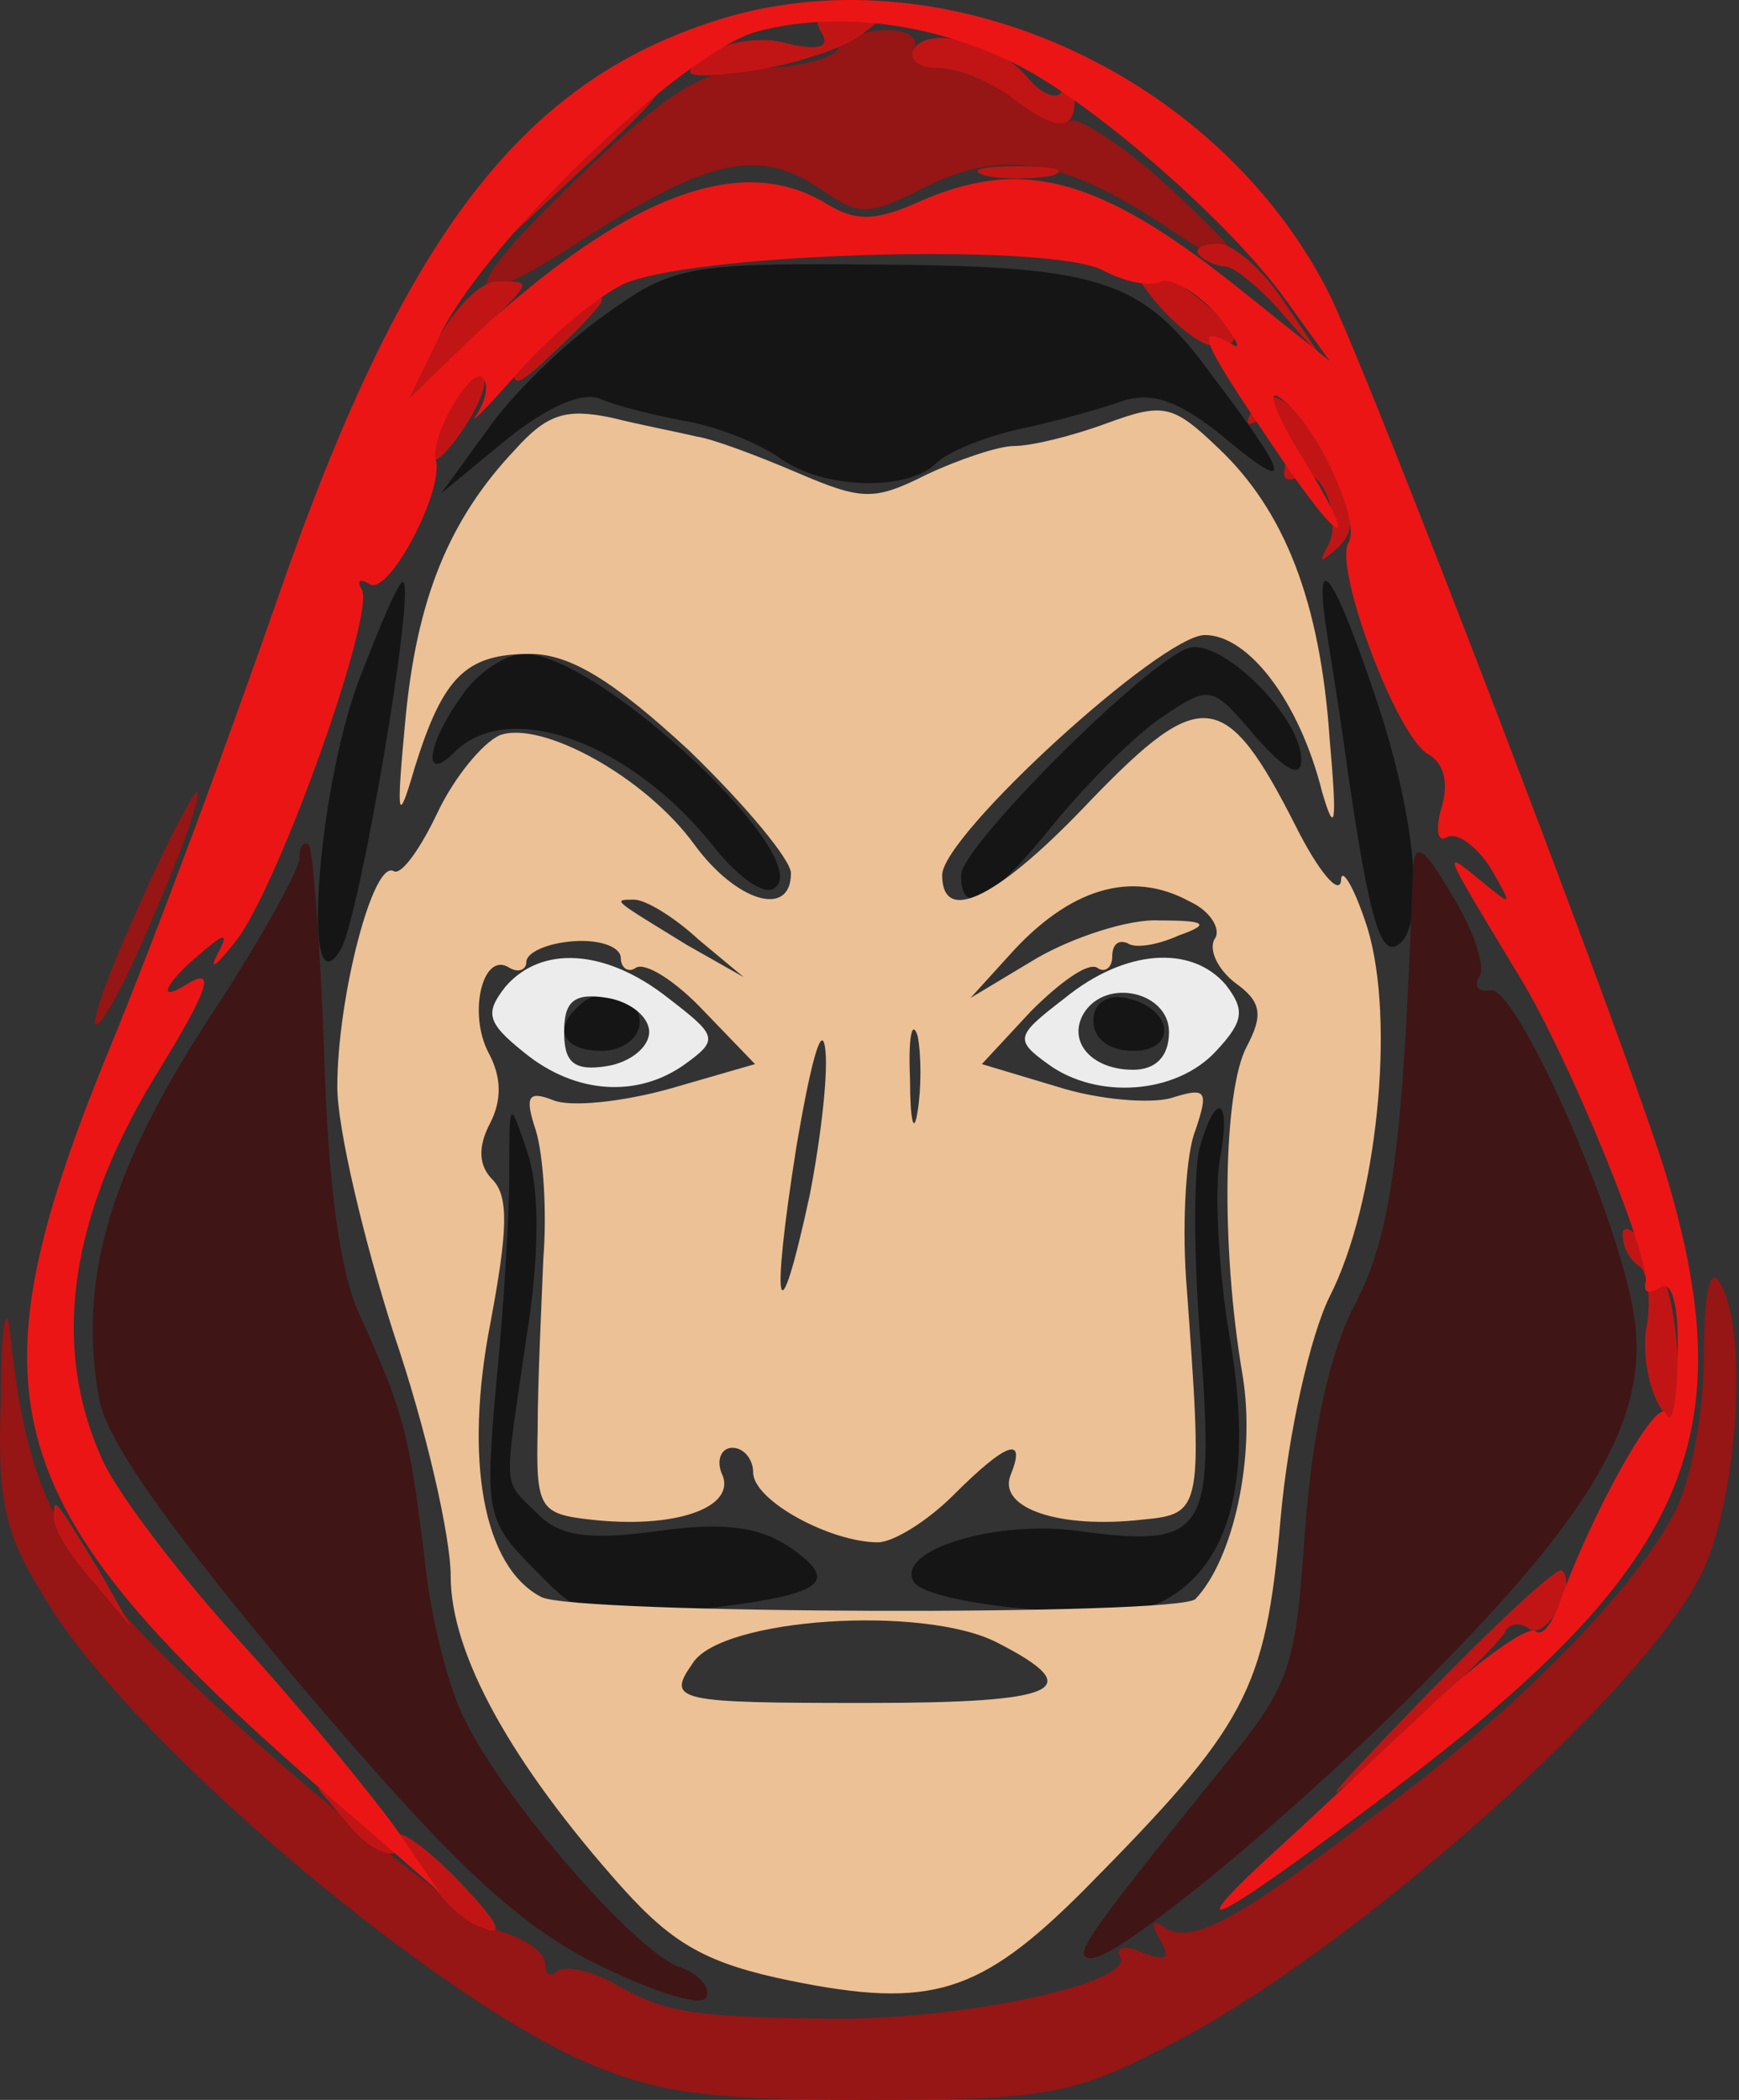 <svg xmlns="http://www.w3.org/2000/svg" width="53" height="64" viewBox="0 0 53 64" fill="none"><rect x="0" y="0" width="53" height="64" fill="#333333" stroke="none"/><path d="M18.403 9.618C17.193 10.482 15.58 12.038 14.831 13.132L13.449 15.033L15.407 13.42C16.617 12.441 17.712 11.922 18.288 12.153C18.806 12.383 20.016 12.671 20.938 12.844C21.917 13.017 23.184 13.535 23.818 13.996C25.143 14.918 27.678 14.976 28.542 14.111C28.888 13.766 30.04 13.305 31.077 13.075C32.171 12.844 33.611 12.441 34.245 12.21C35.167 11.922 36.031 12.268 37.414 13.42C39.43 15.091 39.315 14.572 36.953 11.461C34.821 8.524 33.611 8.12 26.814 8.063C20.88 8.005 20.477 8.12 18.403 9.618Z" fill="#151515"></path><path d="M10.914 20.794C9.646 24.25 9.186 30.991 10.395 28.917C10.972 27.88 12.642 18.086 12.296 17.741C12.181 17.625 11.605 19.008 10.914 20.794Z" fill="#151515"></path><path d="M40.467 19.469C40.64 20.506 40.928 22.407 41.1 23.674C41.734 27.995 42.08 29.147 42.598 28.801C43.462 28.283 43.174 24.942 41.907 21.197C40.582 17.28 40.006 16.588 40.467 19.469Z" fill="#151515"></path><path d="M36.204 19.757C34.879 20.218 29.291 25.806 29.291 26.67C29.291 27.995 30.212 27.476 32.114 25.114C33.151 23.847 34.648 22.349 35.455 21.831C36.895 20.851 36.953 20.909 38.278 22.464C39.199 23.501 39.66 23.732 39.66 23.156C39.66 21.831 37.183 19.411 36.204 19.757Z" fill="#151515"></path><path d="M14.082 21.197C12.988 22.695 12.873 23.905 13.852 22.925C15.523 21.255 19.267 22.637 21.802 25.863C22.493 26.728 23.3 27.304 23.588 27.073C24.97 26.267 18.288 19.93 15.983 19.93C15.407 19.93 14.543 20.506 14.082 21.197Z" fill="#151515"></path><path d="M17.596 30.703C16.848 31.394 17.193 32.028 18.345 32.028C18.979 32.028 19.497 31.624 19.497 31.163C19.497 30.299 18.288 29.954 17.596 30.703Z" fill="#151515"></path><path d="M33.323 31.106C33.323 31.682 33.842 32.028 34.533 32.028C35.916 32.028 35.743 30.703 34.303 30.415C33.727 30.299 33.323 30.587 33.323 31.106Z" fill="#151515"></path><path d="M15.522 35.772C15.522 37.039 15.35 39.92 15.119 42.224C14.774 46.141 14.831 46.372 16.329 47.87C17.769 49.367 18.115 49.425 21.053 49.079C25.085 48.618 25.661 48.273 24.106 47.178C23.184 46.545 22.09 46.372 20.073 46.66C17.942 46.948 17.078 46.833 16.387 46.141C15.292 45.047 15.35 45.565 16.041 40.784C16.444 38.307 16.444 36.29 16.099 35.196C15.522 33.468 15.522 33.468 15.522 35.772Z" fill="#151515"></path><path d="M36.55 35.023C36.377 35.772 36.377 38.537 36.607 41.13C37.01 46.775 36.722 47.178 32.863 46.66C30.386 46.314 27.275 47.236 27.851 48.215C28.369 48.964 34.245 49.483 35.455 48.791C37.529 47.697 38.22 44.989 37.471 40.726C37.126 38.652 37.01 36.233 37.183 35.311C37.529 33.468 37.068 33.18 36.55 35.023Z" fill="#151515"></path><path d="M9.128 26.152C9.128 26.497 7.86 28.802 6.247 31.221C3.252 35.887 2.388 39.113 3.021 42.627C3.252 43.953 5.268 46.718 9.185 51.384C13.679 56.684 15.695 58.585 18.057 59.795C19.785 60.659 21.341 61.177 21.514 60.889C21.686 60.601 21.341 60.198 20.765 59.968C19.497 59.622 15.465 55.013 14.197 52.478C13.679 51.499 13.103 49.252 12.93 47.409C12.469 43.664 12.296 43.031 10.971 40.093C10.338 38.768 9.992 36.003 9.877 32.028C9.761 28.744 9.531 25.921 9.416 25.748C9.243 25.633 9.128 25.806 9.128 26.152Z" fill="#401515"></path><path d="M43.059 26.555C42.771 34.85 42.425 37.558 41.331 39.689C40.524 41.187 40.006 43.607 39.775 46.602C39.487 50.865 39.372 51.326 37.125 54.034C33.093 59.045 32.632 59.679 33.266 59.679C34.187 59.679 40.179 54.667 44.154 50.52C48.762 45.796 50.26 42.973 49.799 40.093C49.338 37.039 46.17 29.953 45.421 30.184C45.075 30.241 44.902 30.069 45.075 29.781C45.306 29.493 44.902 28.34 44.269 27.303C43.347 25.748 43.117 25.633 43.059 26.555Z" fill="#401515"></path><path d="M25.546 1.495C25.373 1.783 24.279 2.071 23.184 2.071C21.571 2.071 20.592 2.647 18.288 4.779C13.852 8.927 13.679 9.964 17.827 7.256C21.686 4.779 23.184 4.491 25.085 5.816C26.18 6.565 26.468 6.565 27.966 5.816C30.5 4.491 32.344 4.779 35.628 6.968C38.796 9.1 38.508 8.293 35.109 5.24C34.015 4.318 32.862 3.569 32.632 3.684C32.344 3.742 31.538 3.454 30.846 2.936C30.155 2.475 29.118 2.071 28.542 2.071C27.966 2.071 27.678 1.783 27.851 1.495C28.023 1.15 27.678 0.919 27.044 0.919C26.41 0.919 25.719 1.15 25.546 1.495Z" fill="#961515"></path><path d="M4.289 27.477C3.425 29.378 2.791 31.048 2.906 31.221C3.079 31.336 3.886 29.838 4.692 27.88C5.556 25.921 6.132 24.25 6.017 24.135C5.96 24.02 5.153 25.518 4.289 27.477Z" fill="#961515"></path><path d="M51.931 41.36C51.931 43.031 51.527 45.22 51.009 46.142C49.799 48.446 46.343 52.017 42.08 55.186C37.759 58.47 36.377 59.276 35.512 58.758C35.109 58.47 35.051 58.585 35.34 59.103C35.685 59.679 35.57 59.795 34.821 59.507C34.303 59.276 33.957 59.334 34.13 59.622C34.648 60.428 29.291 61.581 25.258 61.523C20.995 61.465 20.246 61.35 18.576 60.371C17.884 60.025 17.193 59.91 16.963 60.083C16.79 60.255 16.617 60.198 16.617 59.852C16.617 59.507 16.041 59.103 15.292 58.873C14.601 58.7 11.375 56.223 8.149 53.4C2.042 47.985 0.89 46.142 0.314 40.669C0.199 39.574 0.026 40.381 0.026 42.57C-0.089 45.911 0.141 46.775 1.524 48.964C4.116 53.112 12.757 60.486 17.596 62.733C19.901 63.77 21.398 64 26.41 64C31.941 64 32.747 63.827 35.628 62.329C41.158 59.507 49.972 51.672 51.815 48.043C52.968 45.796 53.313 40.438 52.392 39.056C52.103 38.595 51.931 39.459 51.931 41.36Z" fill="#961515"></path><path d="M25.028 0.977C25.316 1.438 24.97 1.553 23.991 1.323C23.184 1.092 22.148 1.265 21.571 1.668C20.65 2.302 20.823 2.417 22.724 2.187C23.991 2.014 25.489 1.553 26.122 1.15C27.217 0.343 27.217 0.343 25.95 0.343C25.085 0.343 24.74 0.574 25.028 0.977Z" fill="#C11515"></path><path d="M27.851 1.495C27.678 1.783 27.966 2.071 28.542 2.071C29.176 2.071 30.155 2.475 30.789 2.936C32.114 3.973 32.747 4.03 32.747 3.108C32.747 2.763 32.574 2.648 32.344 2.82C32.171 3.051 31.71 2.82 31.365 2.417C30.501 1.323 28.311 0.746 27.851 1.495Z" fill="#C11515"></path><path d="M17.481 5.067L15.177 7.544L17.654 5.24C19.901 3.166 20.361 2.648 19.901 2.648C19.785 2.648 18.691 3.742 17.481 5.067Z" fill="#C11515"></path><path d="M30.04 5.355C30.558 5.47 31.48 5.47 32.056 5.355C32.575 5.182 32.114 5.067 31.019 5.067C29.924 5.067 29.464 5.182 30.04 5.355Z" fill="#C11515"></path><path d="M34.879 8.754C35.57 9.733 36.549 10.54 37.01 10.54C38.162 10.54 37.702 9.906 35.455 8.293L33.611 6.968L34.879 8.754Z" fill="#C11515"></path><path d="M36.549 7.774C36.722 7.947 37.068 8.12 37.356 8.12C37.586 8.12 38.393 8.754 39.084 9.56L40.352 11.001L39.142 9.215C38.508 8.235 37.586 7.429 37.126 7.429C36.607 7.429 36.377 7.602 36.549 7.774Z" fill="#C11515"></path><path d="M13.333 10.367L12.469 12.153L14.255 10.482C16.329 8.466 16.271 8.581 15.119 8.581C14.658 8.581 13.852 9.388 13.333 10.367Z" fill="#C11515"></path><path d="M17.539 9.388C17.308 9.676 16.848 9.849 16.502 9.849C16.156 9.849 15.811 10.309 15.695 10.943C15.58 11.865 15.695 11.865 16.963 10.655C17.712 9.964 18.345 9.272 18.345 9.157C18.345 8.869 18 8.984 17.539 9.388Z" fill="#C11515"></path><path d="M13.794 12.326C12.815 14.112 13.045 14.63 14.082 13.132C14.601 12.383 14.889 11.634 14.716 11.462C14.543 11.346 14.14 11.692 13.794 12.326Z" fill="#C11515"></path><path d="M38.162 12.498C37.932 12.959 37.989 13.017 38.393 12.786C39.026 12.383 39.372 13.132 39.142 14.342C39.084 14.63 39.315 14.687 39.603 14.515C40.236 14.111 40.928 15.782 40.467 16.646C40.179 17.165 40.236 17.165 40.755 16.704C41.331 16.185 41.273 15.667 40.582 14.284C39.487 12.153 38.738 11.634 38.162 12.498Z" fill="#C11515"></path><path d="M49.454 37.615C49.454 38.019 49.684 38.422 49.972 38.595C50.203 38.768 50.318 39.517 50.203 40.323C50.03 41.072 50.203 42.166 50.548 42.8C51.067 43.664 51.124 43.434 51.124 41.533C51.124 40.265 50.779 38.71 50.318 38.134C49.857 37.5 49.454 37.27 49.454 37.615Z" fill="#C11515"></path><path d="M1.639 46.256C1.639 46.602 2.157 47.466 2.849 48.215L4.001 49.598L3.022 47.869C1.639 45.623 1.639 45.565 1.639 46.256Z" fill="#C11515"></path><path d="M43.347 51.787C40.063 55.186 39.948 55.416 42.541 53.054C44.269 51.441 45.767 50.001 45.882 49.713C45.997 49.483 46.343 49.425 46.631 49.656C47.149 49.944 48.071 48.331 47.61 47.87C47.495 47.697 45.594 49.483 43.347 51.787Z" fill="#C11515"></path><path d="M10.511 55.474C11.087 56.223 11.778 56.626 12.066 56.453C12.296 56.338 12.815 56.684 13.103 57.317C13.449 57.893 14.14 58.585 14.716 58.758C15.407 59.046 15.177 58.585 14.082 57.433C13.161 56.453 12.239 55.762 12.124 55.935C11.951 56.108 11.26 55.762 10.626 55.243C9.416 54.206 9.416 54.206 10.511 55.474Z" fill="#C11515"></path><path d="M21.802 0.631C15.868 2.532 12.296 7.199 8.494 18.144C6.996 22.465 4.692 28.686 3.31 32.028C-1.184 43.031 -0.147 46.084 11.144 55.705L13.391 57.663L12.008 55.647C11.202 54.552 9.128 52.017 7.342 50.059C5.556 48.1 3.655 45.623 3.137 44.529C1.524 41.014 2.1 36.982 4.923 32.489C6.363 30.127 6.593 29.435 5.671 30.011C4.75 30.587 5.038 29.954 6.075 29.09C6.881 28.398 6.996 28.398 6.593 29.147C6.363 29.608 6.651 29.378 7.227 28.629C8.552 26.843 11.432 18.72 11.029 17.971C10.856 17.683 10.971 17.626 11.259 17.798C11.835 18.202 13.564 14.918 13.276 13.996C13.103 13.305 14.37 11.116 14.716 11.519C14.889 11.692 14.831 12.153 14.543 12.614C14.255 13.017 14.774 12.498 15.695 11.461C16.617 10.367 18.057 9.157 18.921 8.696C20.822 7.717 31.941 7.371 33.611 8.236C34.245 8.581 35.051 8.754 35.397 8.581C35.743 8.466 36.492 8.927 37.125 9.618C37.702 10.367 37.874 10.713 37.529 10.482C36.377 9.849 36.607 10.367 38.796 13.593C40.985 16.877 41.561 16.934 39.545 13.708C38.854 12.556 38.623 11.865 38.969 12.095C40.006 12.729 41.504 15.84 41.1 16.531C40.639 17.28 42.541 22.407 43.52 22.983C44.038 23.271 44.154 23.905 43.923 24.654C43.75 25.288 43.808 25.691 44.096 25.518C44.384 25.345 44.96 25.748 45.421 26.44C46.112 27.649 46.112 27.649 45.133 26.843C43.923 25.863 43.923 25.806 46.285 29.723C47.783 32.143 50.375 38.48 50.145 39.113C50.087 39.401 50.26 39.459 50.606 39.229C50.951 38.998 51.182 39.805 51.124 41.36C51.124 42.743 50.951 43.492 50.779 43.088C50.548 42.455 48.474 46.142 47.495 48.964C47.264 49.54 46.976 49.886 46.803 49.713C46.573 49.54 45.075 50.577 43.462 52.133C41.849 53.631 39.602 55.762 38.508 56.741C35.743 59.334 37.356 58.412 42.598 54.437C51.355 47.812 53.14 43.837 50.836 36.002C49.799 32.431 41.676 11.231 40.467 8.869C37.01 2.129 28.599 -1.558 21.802 0.631ZM30.846 1.899C33.15 2.993 37.471 6.738 39.199 9.157L40.524 11.001L37.932 8.927C33.496 5.355 31.134 4.721 27.851 6.219C26.641 6.738 26.065 6.738 25.201 6.219C22.608 4.606 19.094 5.931 14.37 10.309L12.469 12.153L13.448 10.137C14.946 7.199 20.765 1.668 23.011 0.977C25.316 0.343 28.254 0.631 30.846 1.899Z" fill="#EC1515"></path><path d="M15.695 13.708C13.679 15.84 12.7 18.259 12.354 21.946C12.066 24.999 12.123 25.172 12.642 23.386C13.506 20.621 14.197 19.93 16.156 19.93C17.366 19.93 18.691 20.736 20.995 22.868C22.723 24.538 24.106 26.209 24.106 26.612C24.106 27.995 22.435 27.477 21.168 25.748C19.67 23.674 16.502 21.946 15.234 22.407C14.716 22.637 13.852 23.674 13.333 24.769C12.815 25.863 12.239 26.67 12.008 26.555C11.375 26.152 10.28 30.415 10.28 33.122C10.28 34.389 11.086 37.788 12.008 40.669C12.988 43.549 13.736 46.833 13.736 48.043C13.736 50.404 15.58 53.746 18.979 57.548C20.534 59.276 21.571 59.852 24.106 60.371C28.369 61.235 29.867 60.774 33.035 57.605C37.989 52.594 38.566 51.557 39.026 46.314C39.257 43.664 39.948 40.669 40.524 39.517C41.964 36.694 42.541 31.106 41.676 28.283C41.273 27.016 40.87 26.382 40.87 26.843C40.812 27.304 40.179 26.555 39.487 25.172C37.356 20.967 36.607 20.909 33.266 24.366C30.443 27.361 28.715 28.225 28.715 26.67C28.715 25.46 35.397 19.354 36.722 19.354C38.047 19.354 39.602 21.37 40.294 24.135C40.697 25.518 40.755 25.115 40.524 22.522C40.236 18.317 39.142 15.552 37.125 13.651C35.743 12.326 35.455 12.268 33.727 12.902C32.632 13.305 31.422 13.593 30.904 13.593C30.443 13.593 29.233 13.996 28.254 14.457C26.641 15.264 26.295 15.264 24.279 14.399C23.069 13.881 21.686 13.363 21.226 13.305C20.765 13.19 19.555 12.959 18.633 12.729C17.251 12.441 16.674 12.614 15.695 13.708ZM36.261 27.477C36.895 27.765 37.24 28.341 37.01 28.629C36.837 28.974 37.125 29.55 37.644 29.954C38.45 30.53 38.508 30.933 37.989 31.912C37.298 33.237 37.183 37.904 37.874 41.936C38.278 44.413 37.586 47.524 36.434 48.734C35.916 49.252 17.539 49.195 16.502 48.676C14.716 47.755 14.14 44.471 14.946 40.323C15.465 37.558 15.522 36.463 15.004 35.945C14.601 35.542 14.543 34.966 14.946 34.217C15.292 33.525 15.292 32.834 14.889 32.085C14.255 30.875 14.716 28.974 15.522 29.493C15.81 29.666 16.041 29.55 16.041 29.32C16.041 29.032 16.674 28.744 17.481 28.686C18.288 28.629 18.921 28.859 18.921 29.205C18.921 29.493 19.152 29.666 19.382 29.493C19.67 29.32 20.592 29.896 21.456 30.818L23.011 32.431L20.419 33.18C18.979 33.583 17.366 33.756 16.847 33.525C16.098 33.237 15.983 33.41 16.329 34.447C16.559 35.196 16.674 36.924 16.559 38.364C16.502 39.805 16.387 42.109 16.387 43.549C16.329 45.969 16.444 46.142 18 46.314C20.534 46.602 22.378 45.969 22.032 44.989C21.802 44.529 21.974 44.125 22.32 44.125C22.666 44.125 22.954 44.471 22.954 44.874C22.954 45.738 25.316 47.006 26.756 47.006C27.217 47.006 28.254 46.372 29.06 45.565C30.673 43.952 31.307 43.722 30.788 44.989C30.443 45.969 32.286 46.602 34.821 46.314C36.664 46.142 36.664 46.026 36.146 38.941C36.031 37.212 36.146 35.138 36.434 34.447C36.837 33.237 36.78 33.122 35.685 33.468C35.051 33.641 33.496 33.525 32.229 33.122L29.924 32.431L31.422 30.818C32.286 29.954 33.15 29.32 33.438 29.493C33.669 29.666 33.899 29.493 33.899 29.147C33.899 28.802 34.072 28.629 34.36 28.744C34.591 28.917 35.282 28.802 35.916 28.514C36.895 28.168 36.78 28.053 35.34 28.053C34.418 27.995 32.69 28.571 31.595 29.205L29.579 30.415L30.731 29.147C32.574 27.073 34.475 26.497 36.261 27.477ZM21.283 28.629L22.666 29.781L20.938 28.802C18.691 27.419 18.633 27.419 19.325 27.419C19.67 27.419 20.534 27.937 21.283 28.629ZM24.682 36.406C23.703 40.957 23.472 39.977 24.279 34.908C24.682 32.546 25.028 31.163 25.143 31.912C25.258 32.604 25.028 34.62 24.682 36.406ZM27.966 33.871C27.851 34.62 27.735 34.159 27.735 32.892C27.678 31.624 27.793 31.048 27.966 31.567C28.081 32.143 28.081 33.18 27.966 33.871ZM30.385 50.059C33.208 51.499 32.286 51.902 26.41 51.902C20.592 51.902 20.304 51.845 21.11 50.693C21.974 49.31 28.139 48.907 30.385 50.059Z" fill="#ECC196"></path><path d="M15.407 30.069C14.774 30.875 14.831 31.163 15.983 32.085C17.539 33.353 19.44 33.468 20.88 32.431C21.917 31.682 21.859 31.567 20.361 30.415C18.46 28.917 16.502 28.802 15.407 30.069ZM19.785 31.452C19.785 31.913 19.209 32.373 18.518 32.489C17.481 32.661 17.193 32.373 17.193 31.452C17.193 30.53 17.481 30.242 18.518 30.415C19.209 30.53 19.785 30.991 19.785 31.452Z" fill="#ECECEC"></path><path d="M32.459 30.415C30.961 31.567 30.904 31.682 31.941 32.431C33.438 33.525 35.858 33.353 37.068 32.028C37.932 31.106 37.932 30.76 37.356 30.011C36.319 28.802 34.303 28.917 32.459 30.415ZM35.628 31.451C35.628 32.2 35.224 32.604 34.533 32.604C33.266 32.604 32.517 31.74 33.035 30.875C33.727 29.781 35.628 30.242 35.628 31.451Z" fill="#ECECEC"></path></svg>